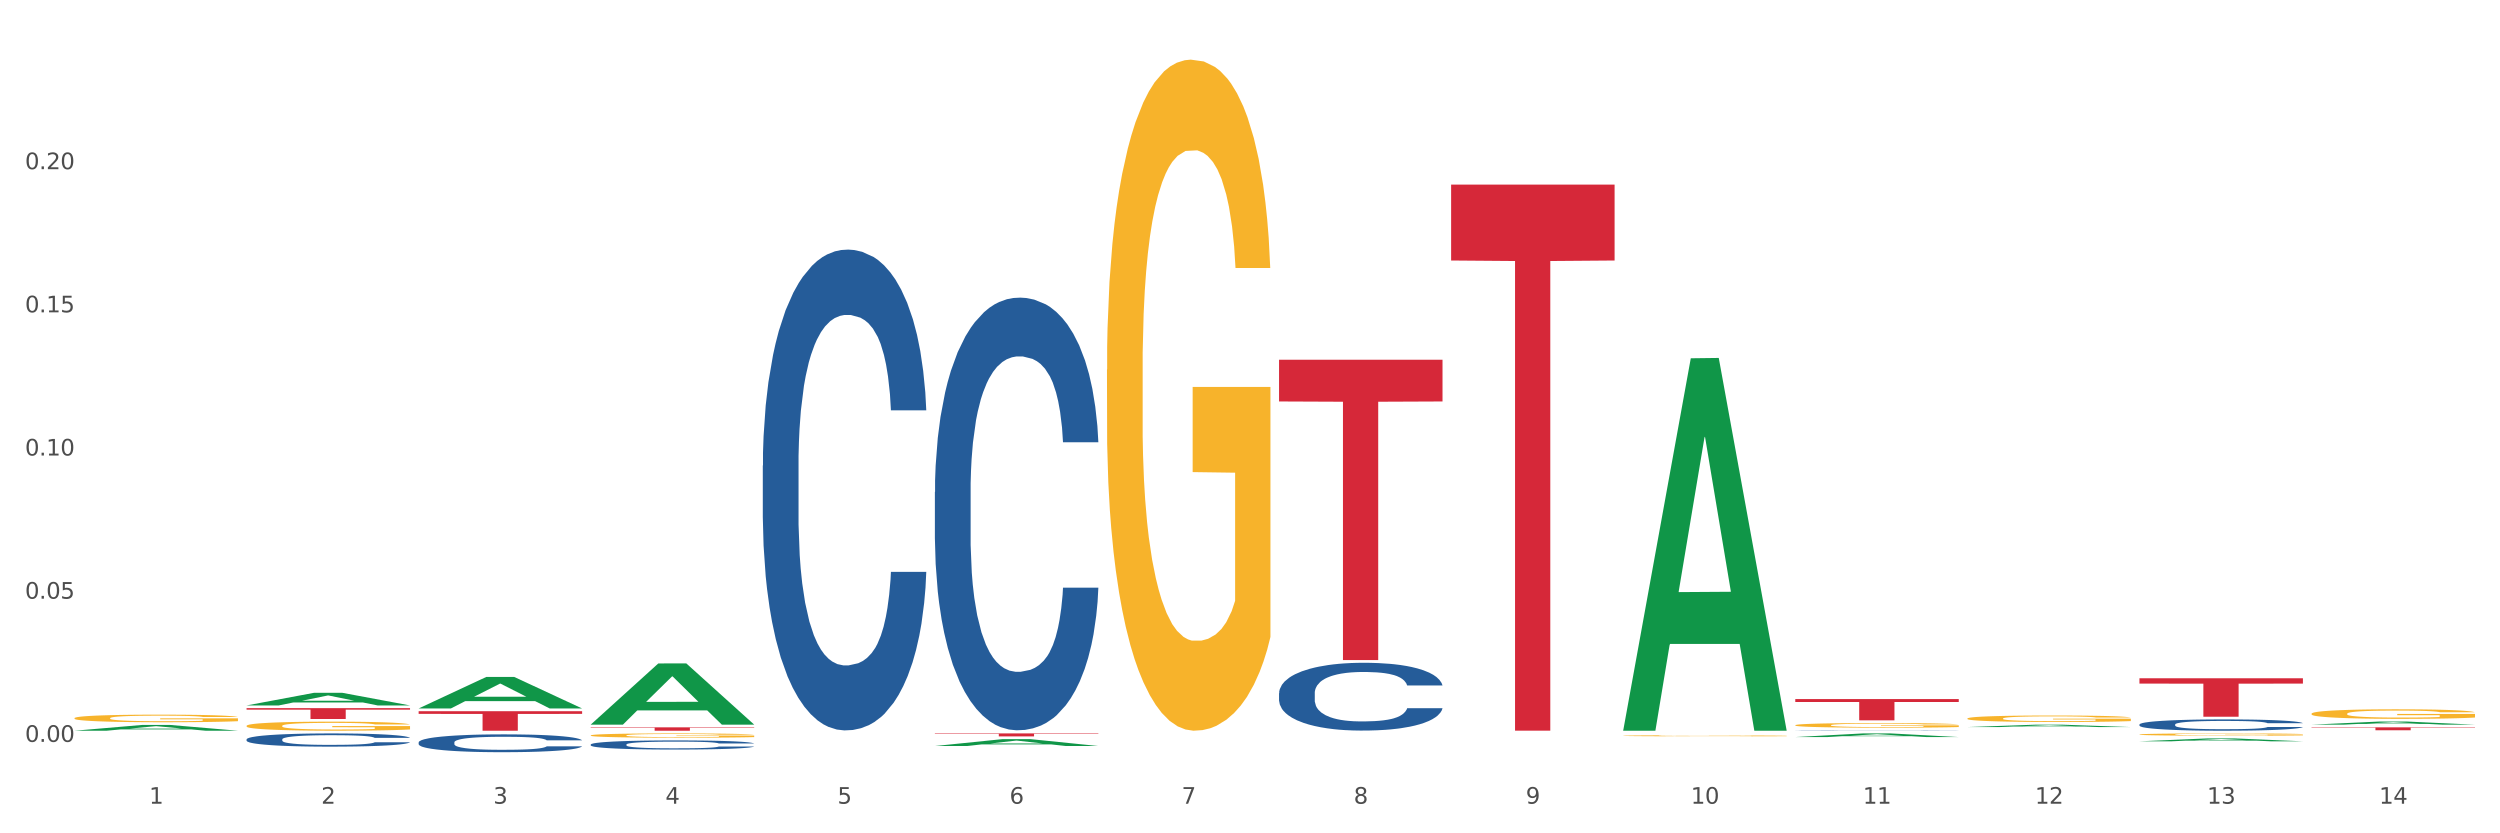 <?xml version="1.0" encoding="utf-8" standalone="no"?>
<!DOCTYPE svg PUBLIC "-//W3C//DTD SVG 1.1//EN"
  "http://www.w3.org/Graphics/SVG/1.1/DTD/svg11.dtd">
<svg xmlns:xlink="http://www.w3.org/1999/xlink" width="1080pt" height="360pt" viewBox="0 0 1080 360" xmlns="http://www.w3.org/2000/svg" version="1.1">
 <rect x="0" y="0" width="1080" height="360" fill="#333333" stroke="none"/>
 <defs>
  <style type="text/css">*{stroke-linejoin: round; stroke-linecap: butt}</style>
 </defs>
 <g id="figure_1">
  <g id="patch_1">
   <path d="M 0 360 
L 1080 360 
L 1080 0 
L 0 0 
z
" style="fill: #ffffff; stroke: #ffffff; stroke-linejoin: miter"/>
  </g>
  <g id="axes_1">
   <g id="matplotlib.axis_1">
    <g id="xtick_1">
     <g id="text_1">
      <!-- 1 -->
      <g style="fill: #4d4d4d" transform="translate(64.432 347.204) scale(0.096 -0.096)">
       <defs>
        <path id="DejaVuSans-31" d="M 794 531 
L 1825 531 
L 1825 4091 
L 703 3866 
L 703 4441 
L 1819 4666 
L 2450 4666 
L 2450 531 
L 3481 531 
L 3481 0 
L 794 0 
L 794 531 
z
" transform="scale(0.016)"/>
       </defs>
       <use xlink:href="#DejaVuSans-31"/>
      </g>
     </g>
    </g>
    <g id="xtick_2">
     <g id="text_2">
      <!-- 2 -->
      <g style="fill: #4d4d4d" transform="translate(138.771 347.204) scale(0.096 -0.096)">
       <defs>
        <path id="DejaVuSans-32" d="M 1228 531 
L 3431 531 
L 3431 0 
L 469 0 
L 469 531 
Q 828 903 1448 1529 
Q 2069 2156 2228 2338 
Q 2531 2678 2651 2914 
Q 2772 3150 2772 3378 
Q 2772 3750 2511 3984 
Q 2250 4219 1831 4219 
Q 1534 4219 1204 4116 
Q 875 4013 500 3803 
L 500 4441 
Q 881 4594 1212 4672 
Q 1544 4750 1819 4750 
Q 2544 4750 2975 4387 
Q 3406 4025 3406 3419 
Q 3406 3131 3298 2873 
Q 3191 2616 2906 2266 
Q 2828 2175 2409 1742 
Q 1991 1309 1228 531 
z
" transform="scale(0.016)"/>
       </defs>
       <use xlink:href="#DejaVuSans-32"/>
      </g>
     </g>
    </g>
    <g id="xtick_3">
     <g id="text_3">
      <!-- 3 -->
      <g style="fill: #4d4d4d" transform="translate(213.109 347.204) scale(0.096 -0.096)">
       <defs>
        <path id="DejaVuSans-33" d="M 2597 2516 
Q 3050 2419 3304 2112 
Q 3559 1806 3559 1356 
Q 3559 666 3084 287 
Q 2609 -91 1734 -91 
Q 1441 -91 1130 -33 
Q 819 25 488 141 
L 488 750 
Q 750 597 1062 519 
Q 1375 441 1716 441 
Q 2309 441 2620 675 
Q 2931 909 2931 1356 
Q 2931 1769 2642 2001 
Q 2353 2234 1838 2234 
L 1294 2234 
L 1294 2753 
L 1863 2753 
Q 2328 2753 2575 2939 
Q 2822 3125 2822 3475 
Q 2822 3834 2567 4026 
Q 2313 4219 1838 4219 
Q 1578 4219 1281 4162 
Q 984 4106 628 3988 
L 628 4550 
Q 988 4650 1302 4700 
Q 1616 4750 1894 4750 
Q 2613 4750 3031 4423 
Q 3450 4097 3450 3541 
Q 3450 3153 3228 2886 
Q 3006 2619 2597 2516 
z
" transform="scale(0.016)"/>
       </defs>
       <use xlink:href="#DejaVuSans-33"/>
      </g>
     </g>
    </g>
    <g id="xtick_4">
     <g id="text_4">
      <!-- 4 -->
      <g style="fill: #4d4d4d" transform="translate(287.448 347.204) scale(0.096 -0.096)">
       <defs>
        <path id="DejaVuSans-34" d="M 2419 4116 
L 825 1625 
L 2419 1625 
L 2419 4116 
z
M 2253 4666 
L 3047 4666 
L 3047 1625 
L 3713 1625 
L 3713 1100 
L 3047 1100 
L 3047 0 
L 2419 0 
L 2419 1100 
L 313 1100 
L 313 1709 
L 2253 4666 
z
" transform="scale(0.016)"/>
       </defs>
       <use xlink:href="#DejaVuSans-34"/>
      </g>
     </g>
    </g>
    <g id="xtick_5">
     <g id="text_5">
      <!-- 5 -->
      <g style="fill: #4d4d4d" transform="translate(361.787 347.204) scale(0.096 -0.096)">
       <defs>
        <path id="DejaVuSans-35" d="M 691 4666 
L 3169 4666 
L 3169 4134 
L 1269 4134 
L 1269 2991 
Q 1406 3038 1543 3061 
Q 1681 3084 1819 3084 
Q 2600 3084 3056 2656 
Q 3513 2228 3513 1497 
Q 3513 744 3044 326 
Q 2575 -91 1722 -91 
Q 1428 -91 1123 -41 
Q 819 9 494 109 
L 494 744 
Q 775 591 1075 516 
Q 1375 441 1709 441 
Q 2250 441 2565 725 
Q 2881 1009 2881 1497 
Q 2881 1984 2565 2268 
Q 2250 2553 1709 2553 
Q 1456 2553 1204 2497 
Q 953 2441 691 2322 
L 691 4666 
z
" transform="scale(0.016)"/>
       </defs>
       <use xlink:href="#DejaVuSans-35"/>
      </g>
     </g>
    </g>
    <g id="xtick_6">
     <g id="text_6">
      <!-- 6 -->
      <g style="fill: #4d4d4d" transform="translate(436.125 347.204) scale(0.096 -0.096)">
       <defs>
        <path id="DejaVuSans-36" d="M 2113 2584 
Q 1688 2584 1439 2293 
Q 1191 2003 1191 1497 
Q 1191 994 1439 701 
Q 1688 409 2113 409 
Q 2538 409 2786 701 
Q 3034 994 3034 1497 
Q 3034 2003 2786 2293 
Q 2538 2584 2113 2584 
z
M 3366 4563 
L 3366 3988 
Q 3128 4100 2886 4159 
Q 2644 4219 2406 4219 
Q 1781 4219 1451 3797 
Q 1122 3375 1075 2522 
Q 1259 2794 1537 2939 
Q 1816 3084 2150 3084 
Q 2853 3084 3261 2657 
Q 3669 2231 3669 1497 
Q 3669 778 3244 343 
Q 2819 -91 2113 -91 
Q 1303 -91 875 529 
Q 447 1150 447 2328 
Q 447 3434 972 4092 
Q 1497 4750 2381 4750 
Q 2619 4750 2861 4703 
Q 3103 4656 3366 4563 
z
" transform="scale(0.016)"/>
       </defs>
       <use xlink:href="#DejaVuSans-36"/>
      </g>
     </g>
    </g>
    <g id="xtick_7">
     <g id="text_7">
      <!-- 7 -->
      <g style="fill: #4d4d4d" transform="translate(510.464 347.204) scale(0.096 -0.096)">
       <defs>
        <path id="DejaVuSans-37" d="M 525 4666 
L 3525 4666 
L 3525 4397 
L 1831 0 
L 1172 0 
L 2766 4134 
L 525 4134 
L 525 4666 
z
" transform="scale(0.016)"/>
       </defs>
       <use xlink:href="#DejaVuSans-37"/>
      </g>
     </g>
    </g>
    <g id="xtick_8">
     <g id="text_8">
      <!-- 8 -->
      <g style="fill: #4d4d4d" transform="translate(584.803 347.204) scale(0.096 -0.096)">
       <defs>
        <path id="DejaVuSans-38" d="M 2034 2216 
Q 1584 2216 1326 1975 
Q 1069 1734 1069 1313 
Q 1069 891 1326 650 
Q 1584 409 2034 409 
Q 2484 409 2743 651 
Q 3003 894 3003 1313 
Q 3003 1734 2745 1975 
Q 2488 2216 2034 2216 
z
M 1403 2484 
Q 997 2584 770 2862 
Q 544 3141 544 3541 
Q 544 4100 942 4425 
Q 1341 4750 2034 4750 
Q 2731 4750 3128 4425 
Q 3525 4100 3525 3541 
Q 3525 3141 3298 2862 
Q 3072 2584 2669 2484 
Q 3125 2378 3379 2068 
Q 3634 1759 3634 1313 
Q 3634 634 3220 271 
Q 2806 -91 2034 -91 
Q 1263 -91 848 271 
Q 434 634 434 1313 
Q 434 1759 690 2068 
Q 947 2378 1403 2484 
z
M 1172 3481 
Q 1172 3119 1398 2916 
Q 1625 2713 2034 2713 
Q 2441 2713 2670 2916 
Q 2900 3119 2900 3481 
Q 2900 3844 2670 4047 
Q 2441 4250 2034 4250 
Q 1625 4250 1398 4047 
Q 1172 3844 1172 3481 
z
" transform="scale(0.016)"/>
       </defs>
       <use xlink:href="#DejaVuSans-38"/>
      </g>
     </g>
    </g>
    <g id="xtick_9">
     <g id="text_9">
      <!-- 9 -->
      <g style="fill: #4d4d4d" transform="translate(659.142 347.204) scale(0.096 -0.096)">
       <defs>
        <path id="DejaVuSans-39" d="M 703 97 
L 703 672 
Q 941 559 1184 500 
Q 1428 441 1663 441 
Q 2288 441 2617 861 
Q 2947 1281 2994 2138 
Q 2813 1869 2534 1725 
Q 2256 1581 1919 1581 
Q 1219 1581 811 2004 
Q 403 2428 403 3163 
Q 403 3881 828 4315 
Q 1253 4750 1959 4750 
Q 2769 4750 3195 4129 
Q 3622 3509 3622 2328 
Q 3622 1225 3098 567 
Q 2575 -91 1691 -91 
Q 1453 -91 1209 -44 
Q 966 3 703 97 
z
M 1959 2075 
Q 2384 2075 2632 2365 
Q 2881 2656 2881 3163 
Q 2881 3666 2632 3958 
Q 2384 4250 1959 4250 
Q 1534 4250 1286 3958 
Q 1038 3666 1038 3163 
Q 1038 2656 1286 2365 
Q 1534 2075 1959 2075 
z
" transform="scale(0.016)"/>
       </defs>
       <use xlink:href="#DejaVuSans-39"/>
      </g>
     </g>
    </g>
    <g id="xtick_10">
     <g id="text_10">
      <!-- 10 -->
      <g style="fill: #4d4d4d" transform="translate(730.426 347.204) scale(0.096 -0.096)">
       <defs>
        <path id="DejaVuSans-30" d="M 2034 4250 
Q 1547 4250 1301 3770 
Q 1056 3291 1056 2328 
Q 1056 1369 1301 889 
Q 1547 409 2034 409 
Q 2525 409 2770 889 
Q 3016 1369 3016 2328 
Q 3016 3291 2770 3770 
Q 2525 4250 2034 4250 
z
M 2034 4750 
Q 2819 4750 3233 4129 
Q 3647 3509 3647 2328 
Q 3647 1150 3233 529 
Q 2819 -91 2034 -91 
Q 1250 -91 836 529 
Q 422 1150 422 2328 
Q 422 3509 836 4129 
Q 1250 4750 2034 4750 
z
" transform="scale(0.016)"/>
       </defs>
       <use xlink:href="#DejaVuSans-31"/>
       <use xlink:href="#DejaVuSans-30" transform="translate(63.623 0)"/>
      </g>
     </g>
    </g>
    <g id="xtick_11">
     <g id="text_11">
      <!-- 11 -->
      <g style="fill: #4d4d4d" transform="translate(804.765 347.204) scale(0.096 -0.096)">
       <use xlink:href="#DejaVuSans-31"/>
       <use xlink:href="#DejaVuSans-31" transform="translate(63.623 0)"/>
      </g>
     </g>
    </g>
    <g id="xtick_12">
     <g id="text_12">
      <!-- 12 -->
      <g style="fill: #4d4d4d" transform="translate(879.104 347.204) scale(0.096 -0.096)">
       <use xlink:href="#DejaVuSans-31"/>
       <use xlink:href="#DejaVuSans-32" transform="translate(63.623 0)"/>
      </g>
     </g>
    </g>
    <g id="xtick_13">
     <g id="text_13">
      <!-- 13 -->
      <g style="fill: #4d4d4d" transform="translate(953.442 347.204) scale(0.096 -0.096)">
       <use xlink:href="#DejaVuSans-31"/>
       <use xlink:href="#DejaVuSans-33" transform="translate(63.623 0)"/>
      </g>
     </g>
    </g>
    <g id="xtick_14">
     <g id="text_14">
      <!-- 14 -->
      <g style="fill: #4d4d4d" transform="translate(1027.781 347.204) scale(0.096 -0.096)">
       <use xlink:href="#DejaVuSans-31"/>
       <use xlink:href="#DejaVuSans-34" transform="translate(63.623 0)"/>
      </g>
     </g>
    </g>
    <g id="xtick_15"/>
    <g id="xtick_16"/>
    <g id="xtick_17"/>
    <g id="xtick_18"/>
    <g id="xtick_19"/>
    <g id="xtick_20"/>
    <g id="xtick_21"/>
    <g id="xtick_22"/>
    <g id="xtick_23"/>
    <g id="xtick_24"/>
    <g id="xtick_25"/>
    <g id="xtick_26"/>
    <g id="xtick_27"/>
   </g>
   <g id="matplotlib.axis_2">
    <g id="ytick_1">
     <g id="text_15">
      <!-- 0.00 -->
      <g style="fill: #4d4d4d" transform="translate(10.8 320.483) scale(0.096 -0.096)">
       <defs>
        <path id="DejaVuSans-2e" d="M 684 794 
L 1344 794 
L 1344 0 
L 684 0 
L 684 794 
z
" transform="scale(0.016)"/>
       </defs>
       <use xlink:href="#DejaVuSans-30"/>
       <use xlink:href="#DejaVuSans-2e" transform="translate(63.623 0)"/>
       <use xlink:href="#DejaVuSans-30" transform="translate(95.41 0)"/>
       <use xlink:href="#DejaVuSans-30" transform="translate(159.033 0)"/>
      </g>
     </g>
    </g>
    <g id="ytick_2">
     <g id="text_16">
      <!-- 0.05 -->
      <g style="fill: #4d4d4d" transform="translate(10.8 258.634) scale(0.096 -0.096)">
       <use xlink:href="#DejaVuSans-30"/>
       <use xlink:href="#DejaVuSans-2e" transform="translate(63.623 0)"/>
       <use xlink:href="#DejaVuSans-30" transform="translate(95.41 0)"/>
       <use xlink:href="#DejaVuSans-35" transform="translate(159.033 0)"/>
      </g>
     </g>
    </g>
    <g id="ytick_3">
     <g id="text_17">
      <!-- 0.10 -->
      <g style="fill: #4d4d4d" transform="translate(10.8 196.785) scale(0.096 -0.096)">
       <use xlink:href="#DejaVuSans-30"/>
       <use xlink:href="#DejaVuSans-2e" transform="translate(63.623 0)"/>
       <use xlink:href="#DejaVuSans-31" transform="translate(95.41 0)"/>
       <use xlink:href="#DejaVuSans-30" transform="translate(159.033 0)"/>
      </g>
     </g>
    </g>
    <g id="ytick_4">
     <g id="text_18">
      <!-- 0.15 -->
      <g style="fill: #4d4d4d" transform="translate(10.8 134.936) scale(0.096 -0.096)">
       <use xlink:href="#DejaVuSans-30"/>
       <use xlink:href="#DejaVuSans-2e" transform="translate(63.623 0)"/>
       <use xlink:href="#DejaVuSans-31" transform="translate(95.41 0)"/>
       <use xlink:href="#DejaVuSans-35" transform="translate(159.033 0)"/>
      </g>
     </g>
    </g>
    <g id="ytick_5">
     <g id="text_19">
      <!-- 0.20 -->
      <g style="fill: #4d4d4d" transform="translate(10.8 73.087) scale(0.096 -0.096)">
       <use xlink:href="#DejaVuSans-30"/>
       <use xlink:href="#DejaVuSans-2e" transform="translate(63.623 0)"/>
       <use xlink:href="#DejaVuSans-32" transform="translate(95.41 0)"/>
       <use xlink:href="#DejaVuSans-30" transform="translate(159.033 0)"/>
      </g>
     </g>
    </g>
    <g id="ytick_6"/>
    <g id="ytick_7"/>
    <g id="ytick_8"/>
    <g id="ytick_9"/>
    <g id="ytick_10"/>
   </g>
   <g id="PolyCollection_1">
    <path d="M 478.207 159.728 
L 478.291 159.463 
L 478.291 149.932 
L 478.457 141.724 
L 479.291 121.867 
L 480.542 105.452 
L 481.459 96.715 
L 482.376 89.567 
L 483.46 82.418 
L 484.794 75.005 
L 487.212 64.15 
L 488.713 58.59 
L 490.547 52.765 
L 493.882 44.293 
L 496.3 39.527 
L 498.802 35.556 
L 502.887 30.79 
L 505.555 28.672 
L 508.39 27.083 
L 511.809 26.024 
L 514.394 25.759 
L 520.063 26.554 
L 524.899 28.937 
L 527.234 30.79 
L 530.236 33.967 
L 531.82 36.085 
L 534.405 40.321 
L 537.073 45.881 
L 538.907 50.647 
L 541.658 59.649 
L 543.743 68.651 
L 545.661 79.77 
L 546.661 87.449 
L 547.412 94.597 
L 548.079 102.805 
L 548.746 115.778 
L 533.737 115.778 
L 533.154 106.511 
L 532.237 97.774 
L 530.903 89.302 
L 529.735 84.007 
L 527.734 77.388 
L 525.9 73.152 
L 523.982 69.974 
L 521.648 67.327 
L 519.813 66.003 
L 517.228 64.944 
L 512.142 65.209 
L 508.724 67.327 
L 506.389 69.974 
L 504.888 72.357 
L 503.554 75.005 
L 502.054 78.711 
L 500.303 84.271 
L 499.052 89.302 
L 497.801 95.656 
L 496.801 102.01 
L 495.884 109.424 
L 495.133 117.366 
L 494.549 125.574 
L 494.049 135.635 
L 493.632 152.315 
L 493.632 188.587 
L 493.799 196.794 
L 494.216 207.649 
L 494.716 215.857 
L 495.55 225.653 
L 496.3 232.272 
L 497.718 241.803 
L 499.302 249.746 
L 500.553 254.777 
L 501.803 259.013 
L 503.971 264.838 
L 506.389 269.603 
L 508.474 272.516 
L 511.309 275.163 
L 513.226 276.222 
L 514.894 276.752 
L 518.979 276.752 
L 521.898 275.958 
L 525.149 274.104 
L 527.651 271.721 
L 529.735 268.809 
L 532.07 264.043 
L 533.571 259.542 
L 533.571 204.208 
L 515.227 203.943 
L 515.227 167.141 
L 548.829 167.141 
L 548.829 275.163 
L 547.412 280.723 
L 545.827 285.754 
L 544.16 290.255 
L 541.658 295.814 
L 538.657 301.11 
L 535.989 304.816 
L 533.154 307.993 
L 529.819 310.906 
L 525.483 313.553 
L 522.815 314.612 
L 519.48 315.407 
L 515.561 315.671 
L 512.142 315.142 
L 508.807 313.818 
L 505.305 311.435 
L 501.887 307.993 
L 499.302 304.552 
L 496.717 300.315 
L 493.966 294.755 
L 491.798 289.46 
L 490.13 284.695 
L 488.296 278.605 
L 486.295 270.662 
L 484.794 263.514 
L 483.46 256.101 
L 482.043 246.569 
L 481.042 238.362 
L 480.042 228.036 
L 479.458 220.358 
L 478.791 208.444 
L 478.291 191.764 
L 478.207 159.728 
z
" clip-path="url(#p4ef85ad330)" style="fill: #f7b32b"/>
    <path d="M 255.191 317.692 
L 255.275 317.69 
L 255.275 317.629 
L 255.441 317.577 
L 256.275 317.45 
L 257.526 317.345 
L 258.443 317.289 
L 259.36 317.243 
L 260.444 317.198 
L 261.778 317.15 
L 264.196 317.081 
L 265.697 317.045 
L 267.531 317.008 
L 270.866 316.954 
L 273.284 316.924 
L 275.786 316.898 
L 279.871 316.868 
L 282.539 316.854 
L 285.374 316.844 
L 288.793 316.837 
L 291.377 316.836 
L 297.047 316.841 
L 301.883 316.856 
L 304.218 316.868 
L 307.219 316.888 
L 308.804 316.902 
L 311.388 316.929 
L 314.057 316.964 
L 315.891 316.995 
L 318.642 317.052 
L 320.727 317.11 
L 322.645 317.181 
L 323.645 317.23 
L 324.395 317.275 
L 325.062 317.328 
L 325.73 317.411 
L 310.721 317.411 
L 310.138 317.352 
L 309.221 317.296 
L 307.886 317.242 
L 306.719 317.208 
L 304.718 317.166 
L 302.884 317.139 
L 300.966 317.118 
L 298.631 317.101 
L 296.797 317.093 
L 294.212 317.086 
L 289.126 317.088 
L 285.708 317.101 
L 283.373 317.118 
L 281.872 317.133 
L 280.538 317.15 
L 279.037 317.174 
L 277.286 317.21 
L 276.036 317.242 
L 274.785 317.282 
L 273.785 317.323 
L 272.867 317.37 
L 272.117 317.421 
L 271.533 317.473 
L 271.033 317.538 
L 270.616 317.644 
L 270.616 317.876 
L 270.783 317.928 
L 271.2 317.998 
L 271.7 318.05 
L 272.534 318.113 
L 273.284 318.155 
L 274.702 318.216 
L 276.286 318.267 
L 277.537 318.299 
L 278.787 318.326 
L 280.955 318.363 
L 283.373 318.393 
L 285.458 318.412 
L 288.292 318.429 
L 290.21 318.436 
L 291.878 318.439 
L 295.963 318.439 
L 298.882 318.434 
L 302.133 318.422 
L 304.635 318.407 
L 306.719 318.388 
L 309.054 318.358 
L 310.555 318.329 
L 310.555 317.976 
L 292.211 317.974 
L 292.211 317.739 
L 325.813 317.739 
L 325.813 318.429 
L 324.395 318.464 
L 322.811 318.497 
L 321.144 318.525 
L 318.642 318.561 
L 315.641 318.595 
L 312.973 318.618 
L 310.138 318.639 
L 306.803 318.657 
L 302.467 318.674 
L 299.799 318.681 
L 296.464 318.686 
L 292.545 318.688 
L 289.126 318.684 
L 285.791 318.676 
L 282.289 318.661 
L 278.871 318.639 
L 276.286 318.617 
L 273.701 318.59 
L 270.95 318.554 
L 268.782 318.52 
L 267.114 318.49 
L 265.28 318.451 
L 263.279 318.4 
L 261.778 318.354 
L 260.444 318.307 
L 259.027 318.246 
L 258.026 318.194 
L 257.025 318.128 
L 256.442 318.079 
L 255.775 318.003 
L 255.275 317.896 
L 255.191 317.692 
z
" clip-path="url(#p4ef85ad330)" style="fill: #f7b32b"/>
    <path d="M 106.514 313.567 
L 106.597 313.564 
L 106.597 313.435 
L 106.764 313.324 
L 107.598 313.056 
L 108.848 312.835 
L 109.765 312.717 
L 110.683 312.62 
L 111.767 312.524 
L 113.101 312.424 
L 115.519 312.277 
L 117.019 312.202 
L 118.854 312.124 
L 122.189 312.009 
L 124.607 311.945 
L 127.108 311.891 
L 131.194 311.827 
L 133.862 311.799 
L 136.697 311.777 
L 140.115 311.763 
L 142.7 311.759 
L 148.37 311.77 
L 153.206 311.802 
L 155.54 311.827 
L 158.542 311.87 
L 160.126 311.899 
L 162.711 311.956 
L 165.379 312.031 
L 167.213 312.095 
L 169.965 312.217 
L 172.049 312.338 
L 173.967 312.488 
L 174.968 312.592 
L 175.718 312.688 
L 176.385 312.799 
L 177.052 312.974 
L 162.044 312.974 
L 161.46 312.849 
L 160.543 312.731 
L 159.209 312.617 
L 158.042 312.545 
L 156.041 312.456 
L 154.206 312.399 
L 152.289 312.356 
L 149.954 312.32 
L 148.12 312.302 
L 145.535 312.288 
L 140.449 312.292 
L 137.03 312.32 
L 134.696 312.356 
L 133.195 312.388 
L 131.861 312.424 
L 130.36 312.474 
L 128.609 312.549 
L 127.358 312.617 
L 126.108 312.702 
L 125.107 312.788 
L 124.19 312.888 
L 123.44 312.995 
L 122.856 313.106 
L 122.356 313.242 
L 121.939 313.467 
L 121.939 313.957 
L 122.106 314.067 
L 122.522 314.214 
L 123.023 314.325 
L 123.856 314.457 
L 124.607 314.546 
L 126.024 314.675 
L 127.609 314.782 
L 128.859 314.85 
L 130.11 314.907 
L 132.278 314.985 
L 134.696 315.05 
L 136.78 315.089 
L 139.615 315.125 
L 141.533 315.139 
L 143.2 315.146 
L 147.286 315.146 
L 150.204 315.136 
L 153.456 315.111 
L 155.957 315.078 
L 158.042 315.039 
L 160.376 314.975 
L 161.877 314.914 
L 161.877 314.167 
L 143.534 314.164 
L 143.534 313.667 
L 177.135 313.667 
L 177.135 315.125 
L 175.718 315.2 
L 174.134 315.268 
L 172.466 315.328 
L 169.965 315.404 
L 166.963 315.475 
L 164.295 315.525 
L 161.46 315.568 
L 158.125 315.607 
L 153.789 315.643 
L 151.121 315.657 
L 147.786 315.668 
L 143.867 315.671 
L 140.449 315.664 
L 137.114 315.646 
L 133.612 315.614 
L 130.193 315.568 
L 127.609 315.521 
L 125.024 315.464 
L 122.272 315.389 
L 120.104 315.318 
L 118.437 315.253 
L 116.603 315.171 
L 114.601 315.064 
L 113.101 314.968 
L 111.767 314.868 
L 110.349 314.739 
L 109.349 314.628 
L 108.348 314.489 
L 107.764 314.385 
L 107.097 314.224 
L 106.597 313.999 
L 106.514 313.567 
z
" clip-path="url(#p4ef85ad330)" style="fill: #f7b32b"/>
    <path d="M 32.175 310.246 
L 32.258 310.243 
L 32.258 310.136 
L 32.425 310.043 
L 33.259 309.818 
L 34.51 309.632 
L 35.427 309.533 
L 36.344 309.453 
L 37.428 309.372 
L 38.762 309.288 
L 41.18 309.165 
L 42.681 309.102 
L 44.515 309.036 
L 47.85 308.94 
L 50.268 308.886 
L 52.77 308.841 
L 56.855 308.787 
L 59.523 308.763 
L 62.358 308.745 
L 65.777 308.734 
L 68.361 308.731 
L 74.031 308.74 
L 78.867 308.766 
L 81.202 308.787 
L 84.203 308.823 
L 85.788 308.847 
L 88.372 308.895 
L 91.04 308.958 
L 92.875 309.012 
L 95.626 309.114 
L 97.711 309.216 
L 99.628 309.342 
L 100.629 309.429 
L 101.379 309.509 
L 102.046 309.602 
L 102.713 309.749 
L 87.705 309.749 
L 87.122 309.644 
L 86.204 309.545 
L 84.87 309.45 
L 83.703 309.39 
L 81.702 309.315 
L 79.868 309.267 
L 77.95 309.231 
L 75.615 309.201 
L 73.781 309.186 
L 71.196 309.174 
L 66.11 309.177 
L 62.692 309.201 
L 60.357 309.231 
L 58.856 309.258 
L 57.522 309.288 
L 56.021 309.33 
L 54.27 309.393 
L 53.02 309.45 
L 51.769 309.521 
L 50.768 309.593 
L 49.851 309.677 
L 49.101 309.767 
L 48.517 309.86 
L 48.017 309.974 
L 47.6 310.163 
L 47.6 310.573 
L 47.767 310.666 
L 48.184 310.789 
L 48.684 310.882 
L 49.518 310.992 
L 50.268 311.067 
L 51.686 311.175 
L 53.27 311.265 
L 54.52 311.322 
L 55.771 311.37 
L 57.939 311.436 
L 60.357 311.49 
L 62.441 311.523 
L 65.276 311.553 
L 67.194 311.565 
L 68.862 311.571 
L 72.947 311.571 
L 75.865 311.562 
L 79.117 311.541 
L 81.619 311.514 
L 83.703 311.481 
L 86.038 311.427 
L 87.538 311.376 
L 87.538 310.75 
L 69.195 310.747 
L 69.195 310.33 
L 102.797 310.33 
L 102.797 311.553 
L 101.379 311.615 
L 99.795 311.672 
L 98.128 311.723 
L 95.626 311.786 
L 92.625 311.846 
L 89.956 311.888 
L 87.122 311.924 
L 83.786 311.957 
L 79.451 311.987 
L 76.783 311.999 
L 73.447 312.008 
L 69.529 312.011 
L 66.11 312.005 
L 62.775 311.99 
L 59.273 311.963 
L 55.855 311.924 
L 53.27 311.885 
L 50.685 311.837 
L 47.934 311.774 
L 45.766 311.714 
L 44.098 311.66 
L 42.264 311.592 
L 40.263 311.502 
L 38.762 311.421 
L 37.428 311.337 
L 36.01 311.229 
L 35.01 311.136 
L 34.009 311.019 
L 33.426 310.932 
L 32.759 310.798 
L 32.258 310.609 
L 32.175 310.246 
z
" clip-path="url(#p4ef85ad330)" style="fill: #f7b32b"/>
    <path d="M 998.578 308.322 
L 998.662 308.319 
L 998.662 308.183 
L 998.828 308.066 
L 999.662 307.783 
L 1000.913 307.55 
L 1001.83 307.425 
L 1002.747 307.324 
L 1003.831 307.222 
L 1005.165 307.116 
L 1007.583 306.962 
L 1009.084 306.883 
L 1010.918 306.8 
L 1014.253 306.679 
L 1016.671 306.611 
L 1019.173 306.555 
L 1023.258 306.487 
L 1025.926 306.457 
L 1028.761 306.434 
L 1032.18 306.419 
L 1034.765 306.415 
L 1040.434 306.427 
L 1045.27 306.46 
L 1047.605 306.487 
L 1050.607 306.532 
L 1052.191 306.562 
L 1054.775 306.623 
L 1057.444 306.702 
L 1059.278 306.77 
L 1062.029 306.898 
L 1064.114 307.026 
L 1066.032 307.184 
L 1067.032 307.293 
L 1067.783 307.395 
L 1068.45 307.512 
L 1069.117 307.697 
L 1054.108 307.697 
L 1053.525 307.565 
L 1052.608 307.44 
L 1051.274 307.32 
L 1050.106 307.244 
L 1048.105 307.15 
L 1046.271 307.09 
L 1044.353 307.045 
L 1042.019 307.007 
L 1040.184 306.988 
L 1037.599 306.973 
L 1032.513 306.977 
L 1029.095 307.007 
L 1026.76 307.045 
L 1025.259 307.079 
L 1023.925 307.116 
L 1022.425 307.169 
L 1020.674 307.248 
L 1019.423 307.32 
L 1018.172 307.41 
L 1017.172 307.501 
L 1016.255 307.606 
L 1015.504 307.719 
L 1014.92 307.836 
L 1014.42 307.979 
L 1014.003 308.217 
L 1014.003 308.733 
L 1014.17 308.85 
L 1014.587 309.005 
L 1015.087 309.122 
L 1015.921 309.261 
L 1016.671 309.355 
L 1018.089 309.491 
L 1019.673 309.604 
L 1020.924 309.676 
L 1022.174 309.736 
L 1024.342 309.819 
L 1026.76 309.887 
L 1028.845 309.928 
L 1031.68 309.966 
L 1033.597 309.981 
L 1035.265 309.988 
L 1039.35 309.988 
L 1042.269 309.977 
L 1045.52 309.951 
L 1048.022 309.917 
L 1050.106 309.875 
L 1052.441 309.808 
L 1053.942 309.743 
L 1053.942 308.956 
L 1035.598 308.952 
L 1035.598 308.428 
L 1069.2 308.428 
L 1069.2 309.966 
L 1067.783 310.045 
L 1066.198 310.117 
L 1064.531 310.181 
L 1062.029 310.26 
L 1059.028 310.335 
L 1056.36 310.388 
L 1053.525 310.433 
L 1050.19 310.475 
L 1045.854 310.512 
L 1043.186 310.527 
L 1039.851 310.539 
L 1035.932 310.543 
L 1032.513 310.535 
L 1029.178 310.516 
L 1025.676 310.482 
L 1022.258 310.433 
L 1019.673 310.384 
L 1017.088 310.324 
L 1014.337 310.245 
L 1012.169 310.169 
L 1010.501 310.102 
L 1008.667 310.015 
L 1006.666 309.902 
L 1005.165 309.8 
L 1003.831 309.694 
L 1002.414 309.559 
L 1001.413 309.442 
L 1000.413 309.295 
L 999.829 309.186 
L 999.162 309.016 
L 998.662 308.779 
L 998.578 308.322 
z
" clip-path="url(#p4ef85ad330)" style="fill: #f7b32b"/>
    <path d="M 701.223 317.849 
L 701.307 317.849 
L 701.307 317.834 
L 701.474 317.821 
L 702.307 317.79 
L 703.558 317.764 
L 704.475 317.75 
L 705.392 317.739 
L 706.476 317.727 
L 707.81 317.716 
L 710.228 317.698 
L 711.729 317.69 
L 713.563 317.68 
L 716.899 317.667 
L 719.317 317.66 
L 721.818 317.653 
L 725.903 317.646 
L 728.572 317.642 
L 731.406 317.64 
L 734.825 317.638 
L 737.41 317.638 
L 743.08 317.639 
L 747.915 317.643 
L 750.25 317.646 
L 753.252 317.651 
L 754.836 317.654 
L 757.421 317.661 
L 760.089 317.67 
L 761.923 317.677 
L 764.675 317.691 
L 766.759 317.706 
L 768.677 317.723 
L 769.677 317.735 
L 770.428 317.746 
L 771.095 317.759 
L 771.762 317.78 
L 756.754 317.78 
L 756.17 317.765 
L 755.253 317.751 
L 753.919 317.738 
L 752.751 317.73 
L 750.75 317.719 
L 748.916 317.713 
L 746.998 317.708 
L 744.664 317.703 
L 742.829 317.701 
L 740.245 317.7 
L 735.159 317.7 
L 731.74 317.703 
L 729.405 317.708 
L 727.905 317.711 
L 726.571 317.716 
L 725.07 317.721 
L 723.319 317.73 
L 722.068 317.738 
L 720.817 317.748 
L 719.817 317.758 
L 718.9 317.77 
L 718.149 317.782 
L 717.566 317.795 
L 717.065 317.811 
L 716.648 317.838 
L 716.648 317.895 
L 716.815 317.908 
L 717.232 317.925 
L 717.732 317.938 
L 718.566 317.953 
L 719.317 317.964 
L 720.734 317.979 
L 722.318 317.991 
L 723.569 317.999 
L 724.82 318.006 
L 726.987 318.015 
L 729.405 318.023 
L 731.49 318.027 
L 734.325 318.031 
L 736.242 318.033 
L 737.91 318.034 
L 741.996 318.034 
L 744.914 318.033 
L 748.166 318.03 
L 750.667 318.026 
L 752.751 318.021 
L 755.086 318.014 
L 756.587 318.007 
L 756.587 317.919 
L 738.244 317.919 
L 738.244 317.861 
L 771.845 317.861 
L 771.845 318.031 
L 770.428 318.04 
L 768.844 318.048 
L 767.176 318.055 
L 764.675 318.064 
L 761.673 318.072 
L 759.005 318.078 
L 756.17 318.083 
L 752.835 318.088 
L 748.499 318.092 
L 745.831 318.094 
L 742.496 318.095 
L 738.577 318.095 
L 735.159 318.094 
L 731.823 318.092 
L 728.321 318.089 
L 724.903 318.083 
L 722.318 318.078 
L 719.733 318.071 
L 716.982 318.062 
L 714.814 318.054 
L 713.147 318.046 
L 711.312 318.037 
L 709.311 318.024 
L 707.81 318.013 
L 706.476 318.001 
L 705.059 317.986 
L 704.058 317.973 
L 703.058 317.957 
L 702.474 317.945 
L 701.807 317.926 
L 701.307 317.9 
L 701.223 317.849 
z
" clip-path="url(#p4ef85ad330)" style="fill: #f7b32b"/>
    <path d="M 924.24 317.296 
L 924.323 317.295 
L 924.323 317.262 
L 924.49 317.234 
L 925.323 317.166 
L 926.574 317.109 
L 927.491 317.079 
L 928.408 317.055 
L 929.492 317.03 
L 930.826 317.005 
L 933.244 316.968 
L 934.745 316.948 
L 936.58 316.928 
L 939.915 316.899 
L 942.333 316.883 
L 944.834 316.869 
L 948.92 316.853 
L 951.588 316.846 
L 954.423 316.84 
L 957.841 316.837 
L 960.426 316.836 
L 966.096 316.839 
L 970.932 316.847 
L 973.266 316.853 
L 976.268 316.864 
L 977.852 316.871 
L 980.437 316.886 
L 983.105 316.905 
L 984.939 316.921 
L 987.691 316.952 
L 989.775 316.983 
L 991.693 317.021 
L 992.693 317.047 
L 993.444 317.072 
L 994.111 317.1 
L 994.778 317.145 
L 979.77 317.145 
L 979.186 317.113 
L 978.269 317.083 
L 976.935 317.054 
L 975.768 317.036 
L 973.766 317.013 
L 971.932 316.998 
L 970.014 316.988 
L 967.68 316.978 
L 965.845 316.974 
L 963.261 316.97 
L 958.175 316.971 
L 954.756 316.978 
L 952.422 316.988 
L 950.921 316.996 
L 949.587 317.005 
L 948.086 317.018 
L 946.335 317.037 
L 945.084 317.054 
L 943.834 317.076 
L 942.833 317.097 
L 941.916 317.123 
L 941.165 317.15 
L 940.582 317.178 
L 940.081 317.213 
L 939.665 317.27 
L 939.665 317.395 
L 939.831 317.423 
L 940.248 317.46 
L 940.749 317.488 
L 941.582 317.522 
L 942.333 317.545 
L 943.75 317.577 
L 945.334 317.604 
L 946.585 317.622 
L 947.836 317.636 
L 950.004 317.656 
L 952.422 317.673 
L 954.506 317.683 
L 957.341 317.692 
L 959.259 317.695 
L 960.926 317.697 
L 965.012 317.697 
L 967.93 317.694 
L 971.182 317.688 
L 973.683 317.68 
L 975.768 317.67 
L 978.102 317.654 
L 979.603 317.638 
L 979.603 317.448 
L 961.26 317.447 
L 961.26 317.321 
L 994.861 317.321 
L 994.861 317.692 
L 993.444 317.711 
L 991.86 317.728 
L 990.192 317.744 
L 987.691 317.763 
L 984.689 317.781 
L 982.021 317.793 
L 979.186 317.804 
L 975.851 317.814 
L 971.515 317.823 
L 968.847 317.827 
L 965.512 317.83 
L 961.593 317.831 
L 958.175 317.829 
L 954.84 317.824 
L 951.338 317.816 
L 947.919 317.804 
L 945.334 317.793 
L 942.75 317.778 
L 939.998 317.759 
L 937.83 317.741 
L 936.163 317.724 
L 934.328 317.704 
L 932.327 317.676 
L 930.826 317.652 
L 929.492 317.626 
L 928.075 317.594 
L 927.074 317.565 
L 926.074 317.53 
L 925.49 317.504 
L 924.823 317.463 
L 924.323 317.406 
L 924.24 317.296 
z
" clip-path="url(#p4ef85ad330)" style="fill: #f7b32b"/>
    <path d="M 849.901 310.394 
L 849.984 310.391 
L 849.984 310.299 
L 850.151 310.22 
L 850.985 310.028 
L 852.235 309.87 
L 853.153 309.785 
L 854.07 309.716 
L 855.154 309.647 
L 856.488 309.576 
L 858.906 309.471 
L 860.407 309.417 
L 862.241 309.361 
L 865.576 309.279 
L 867.994 309.233 
L 870.495 309.195 
L 874.581 309.149 
L 877.249 309.128 
L 880.084 309.113 
L 883.502 309.102 
L 886.087 309.1 
L 891.757 309.108 
L 896.593 309.131 
L 898.927 309.149 
L 901.929 309.179 
L 903.513 309.2 
L 906.098 309.241 
L 908.766 309.294 
L 910.601 309.34 
L 913.352 309.427 
L 915.436 309.514 
L 917.354 309.622 
L 918.355 309.696 
L 919.105 309.765 
L 919.772 309.844 
L 920.439 309.969 
L 905.431 309.969 
L 904.847 309.88 
L 903.93 309.796 
L 902.596 309.714 
L 901.429 309.663 
L 899.428 309.599 
L 897.593 309.558 
L 895.676 309.527 
L 893.341 309.501 
L 891.507 309.489 
L 888.922 309.478 
L 883.836 309.481 
L 880.417 309.501 
L 878.083 309.527 
L 876.582 309.55 
L 875.248 309.576 
L 873.747 309.611 
L 871.996 309.665 
L 870.745 309.714 
L 869.495 309.775 
L 868.494 309.836 
L 867.577 309.908 
L 866.827 309.985 
L 866.243 310.064 
L 865.743 310.161 
L 865.326 310.322 
L 865.326 310.673 
L 865.493 310.752 
L 865.91 310.857 
L 866.41 310.936 
L 867.244 311.031 
L 867.994 311.095 
L 869.411 311.187 
L 870.996 311.263 
L 872.246 311.312 
L 873.497 311.353 
L 875.665 311.409 
L 878.083 311.455 
L 880.167 311.483 
L 883.002 311.509 
L 884.92 311.519 
L 886.587 311.524 
L 890.673 311.524 
L 893.591 311.517 
L 896.843 311.499 
L 899.344 311.476 
L 901.429 311.448 
L 903.763 311.402 
L 905.264 311.358 
L 905.264 310.824 
L 886.921 310.821 
L 886.921 310.466 
L 920.523 310.466 
L 920.523 311.509 
L 919.105 311.563 
L 917.521 311.611 
L 915.853 311.655 
L 913.352 311.708 
L 910.35 311.76 
L 907.682 311.795 
L 904.847 311.826 
L 901.512 311.854 
L 897.177 311.88 
L 894.508 311.89 
L 891.173 311.898 
L 887.254 311.9 
L 883.836 311.895 
L 880.501 311.882 
L 876.999 311.859 
L 873.58 311.826 
L 870.996 311.793 
L 868.411 311.752 
L 865.659 311.698 
L 863.492 311.647 
L 861.824 311.601 
L 859.99 311.542 
L 857.989 311.466 
L 856.488 311.396 
L 855.154 311.325 
L 853.736 311.233 
L 852.736 311.154 
L 851.735 311.054 
L 851.151 310.98 
L 850.484 310.865 
L 849.984 310.703 
L 849.901 310.394 
z
" clip-path="url(#p4ef85ad330)" style="fill: #f7b32b"/>
    <path d="M 924.24 293.015 
L 994.861 293.015 
L 994.861 295.322 
L 967.081 295.338 
L 967.081 309.618 
L 951.852 309.618 
L 951.852 295.338 
L 924.24 295.322 
L 924.24 293.031 
L 924.24 293.015 
z
" clip-path="url(#p4ef85ad330)" style="fill: #d62839"/>
    <path d="M 775.562 313.286 
L 775.645 313.284 
L 775.645 313.218 
L 775.812 313.161 
L 776.646 313.023 
L 777.897 312.909 
L 778.814 312.849 
L 779.731 312.799 
L 780.815 312.75 
L 782.149 312.698 
L 784.567 312.623 
L 786.068 312.584 
L 787.902 312.544 
L 791.237 312.485 
L 793.655 312.452 
L 796.157 312.425 
L 800.242 312.392 
L 802.91 312.377 
L 805.745 312.366 
L 809.164 312.359 
L 811.748 312.357 
L 817.418 312.362 
L 822.254 312.379 
L 824.589 312.392 
L 827.59 312.414 
L 829.175 312.428 
L 831.759 312.458 
L 834.427 312.496 
L 836.262 312.529 
L 839.013 312.592 
L 841.098 312.654 
L 843.015 312.731 
L 844.016 312.785 
L 844.766 312.834 
L 845.433 312.891 
L 846.1 312.981 
L 831.092 312.981 
L 830.509 312.917 
L 829.592 312.856 
L 828.257 312.797 
L 827.09 312.761 
L 825.089 312.715 
L 823.255 312.685 
L 821.337 312.663 
L 819.002 312.645 
L 817.168 312.636 
L 814.583 312.628 
L 809.497 312.63 
L 806.079 312.645 
L 803.744 312.663 
L 802.243 312.68 
L 800.909 312.698 
L 799.408 312.724 
L 797.657 312.762 
L 796.407 312.797 
L 795.156 312.841 
L 794.156 312.885 
L 793.238 312.937 
L 792.488 312.992 
L 791.904 313.049 
L 791.404 313.119 
L 790.987 313.234 
L 790.987 313.486 
L 791.154 313.543 
L 791.571 313.618 
L 792.071 313.675 
L 792.905 313.743 
L 793.655 313.789 
L 795.073 313.855 
L 796.657 313.91 
L 797.908 313.945 
L 799.158 313.974 
L 801.326 314.014 
L 803.744 314.047 
L 805.829 314.068 
L 808.663 314.086 
L 810.581 314.093 
L 812.249 314.097 
L 816.334 314.097 
L 819.253 314.092 
L 822.504 314.079 
L 825.006 314.062 
L 827.09 314.042 
L 829.425 314.009 
L 830.926 313.978 
L 830.926 313.594 
L 812.582 313.592 
L 812.582 313.337 
L 846.184 313.337 
L 846.184 314.086 
L 844.766 314.125 
L 843.182 314.159 
L 841.515 314.191 
L 839.013 314.229 
L 836.012 314.266 
L 833.344 314.292 
L 830.509 314.314 
L 827.174 314.334 
L 822.838 314.352 
L 820.17 314.36 
L 816.835 314.365 
L 812.916 314.367 
L 809.497 314.363 
L 806.162 314.354 
L 802.66 314.338 
L 799.242 314.314 
L 796.657 314.29 
L 794.072 314.26 
L 791.321 314.222 
L 789.153 314.185 
L 787.485 314.152 
L 785.651 314.11 
L 783.65 314.055 
L 782.149 314.005 
L 780.815 313.954 
L 779.398 313.888 
L 778.397 313.831 
L 777.396 313.759 
L 776.813 313.706 
L 776.146 313.623 
L 775.645 313.508 
L 775.562 313.286 
z
" clip-path="url(#p4ef85ad330)" style="fill: #f7b32b"/>
    <path d="M 403.869 316.836 
L 474.49 316.836 
L 474.49 317.017 
L 446.71 317.018 
L 446.71 318.137 
L 431.481 318.137 
L 431.481 317.018 
L 403.869 317.017 
L 403.869 316.837 
L 403.869 316.836 
z
" clip-path="url(#p4ef85ad330)" style="fill: #d62839"/>
    <path d="M 255.191 314.209 
L 325.813 314.209 
L 325.813 314.412 
L 298.033 314.414 
L 298.033 315.671 
L 282.804 315.671 
L 282.804 314.414 
L 255.191 314.412 
L 255.191 314.211 
L 255.191 314.209 
z
" clip-path="url(#p4ef85ad330)" style="fill: #d62839"/>
    <path d="M 998.578 313.053 
L 998.651 313.051 
L 1027.773 311.708 
L 1039.859 311.707 
L 1069.2 313.055 
L 1055.221 313.055 
L 1048.887 312.741 
L 1018.818 312.741 
L 1018.6 312.746 
L 1012.484 313.055 
L 998.578 313.055 
L 998.578 313.053 
L 1022.604 312.554 
L 1045.101 312.553 
L 1033.962 311.994 
L 1033.816 311.992 
L 1033.671 311.996 
L 1022.531 312.553 
L 1022.604 312.554 
L 998.578 313.053 
z
" clip-path="url(#p4ef85ad330)" style="fill: #109648"/>
    <path d="M 180.852 306.039 
L 180.925 306.026 
L 210.048 292.448 
L 222.133 292.435 
L 251.474 306.065 
L 237.495 306.065 
L 231.161 302.891 
L 201.092 302.891 
L 200.874 302.942 
L 194.758 306.065 
L 180.852 306.065 
L 180.852 306.039 
L 204.878 300.997 
L 227.375 300.984 
L 216.236 295.34 
L 216.09 295.315 
L 215.945 295.353 
L 204.806 300.984 
L 204.878 300.997 
L 180.852 306.039 
z
" clip-path="url(#p4ef85ad330)" style="fill: #109648"/>
    <path d="M 255.191 312.995 
L 255.264 312.97 
L 284.386 286.608 
L 296.472 286.583 
L 325.813 313.045 
L 311.834 313.045 
L 305.5 306.883 
L 275.431 306.883 
L 275.213 306.982 
L 269.097 313.045 
L 255.191 313.045 
L 255.191 312.995 
L 279.217 303.206 
L 301.714 303.181 
L 290.575 292.223 
L 290.429 292.173 
L 290.284 292.248 
L 279.144 303.181 
L 279.217 303.206 
L 255.191 312.995 
z
" clip-path="url(#p4ef85ad330)" style="fill: #109648"/>
    <path d="M 998.578 314.22 
L 1069.2 314.22 
L 1069.2 314.392 
L 1041.42 314.393 
L 1041.42 315.462 
L 1026.191 315.462 
L 1026.191 314.393 
L 998.578 314.392 
L 998.578 314.221 
L 998.578 314.22 
z
" clip-path="url(#p4ef85ad330)" style="fill: #d62839"/>
    <path d="M 775.562 318.408 
L 775.635 318.407 
L 804.757 316.837 
L 816.843 316.836 
L 846.184 318.411 
L 832.205 318.411 
L 825.871 318.044 
L 795.802 318.044 
L 795.584 318.05 
L 789.468 318.411 
L 775.562 318.411 
L 775.562 318.408 
L 799.588 317.825 
L 822.085 317.824 
L 810.946 317.172 
L 810.8 317.169 
L 810.655 317.173 
L 799.515 317.824 
L 799.588 317.825 
L 775.562 318.408 
z
" clip-path="url(#p4ef85ad330)" style="fill: #109648"/>
    <path d="M 552.546 155.399 
L 623.168 155.399 
L 623.168 173.431 
L 595.388 173.553 
L 595.388 285.157 
L 580.159 285.157 
L 580.159 173.553 
L 552.546 173.431 
L 552.546 155.52 
L 552.546 155.399 
z
" clip-path="url(#p4ef85ad330)" style="fill: #d62839"/>
    <path d="M 626.885 79.757 
L 697.506 79.757 
L 697.506 112.538 
L 669.726 112.76 
L 669.726 315.653 
L 654.497 315.653 
L 654.497 112.76 
L 626.885 112.538 
L 626.885 79.978 
L 626.885 79.757 
z
" clip-path="url(#p4ef85ad330)" style="fill: #d62839"/>
    <path d="M 849.901 314.089 
L 849.974 314.088 
L 879.096 313.066 
L 891.182 313.065 
L 920.523 314.091 
L 906.544 314.091 
L 900.21 313.852 
L 870.141 313.852 
L 869.922 313.856 
L 863.807 314.091 
L 849.901 314.091 
L 849.901 314.089 
L 873.927 313.709 
L 896.424 313.708 
L 885.284 313.283 
L 885.139 313.281 
L 884.993 313.284 
L 873.854 313.708 
L 873.927 313.709 
L 849.901 314.089 
z
" clip-path="url(#p4ef85ad330)" style="fill: #109648"/>
    <path d="M 403.869 322.278 
L 403.941 322.275 
L 433.064 319.304 
L 445.15 319.302 
L 474.49 322.284 
L 460.512 322.284 
L 454.177 321.589 
L 424.109 321.589 
L 423.89 321.601 
L 417.774 322.284 
L 403.869 322.284 
L 403.869 322.278 
L 427.895 321.175 
L 450.392 321.172 
L 439.252 319.937 
L 439.107 319.932 
L 438.961 319.94 
L 427.822 321.172 
L 427.895 321.175 
L 403.869 322.278 
z
" clip-path="url(#p4ef85ad330)" style="fill: #109648"/>
    <path d="M 701.223 315.369 
L 701.296 315.218 
L 730.419 154.778 
L 742.504 154.627 
L 771.845 315.671 
L 757.866 315.671 
L 751.532 278.17 
L 721.463 278.17 
L 721.245 278.775 
L 715.129 315.671 
L 701.223 315.671 
L 701.223 315.369 
L 725.249 255.79 
L 747.746 255.639 
L 736.607 188.953 
L 736.461 188.651 
L 736.316 189.104 
L 725.177 255.639 
L 725.249 255.79 
L 701.223 315.369 
z
" clip-path="url(#p4ef85ad330)" style="fill: #109648"/>
    <path d="M 106.514 319.405 
L 106.597 319.4 
L 106.597 319.253 
L 106.848 319.055 
L 107.766 318.689 
L 108.935 318.413 
L 110.938 318.089 
L 112.023 317.953 
L 113.442 317.802 
L 116.364 317.556 
L 119.703 317.347 
L 122.04 317.233 
L 123.794 317.16 
L 127.717 317.029 
L 129.971 316.972 
L 132.308 316.925 
L 134.312 316.893 
L 137.651 316.857 
L 140.322 316.841 
L 143.411 316.836 
L 145.998 316.841 
L 149.421 316.862 
L 154.43 316.925 
L 156.35 316.961 
L 158.937 317.024 
L 161.609 317.107 
L 163.779 317.191 
L 166.283 317.311 
L 168.871 317.468 
L 171.376 317.666 
L 173.129 317.849 
L 174.548 318.042 
L 175.8 318.277 
L 176.718 318.533 
L 177.135 318.747 
L 161.859 318.747 
L 161.442 318.554 
L 160.607 318.345 
L 159.772 318.204 
L 158.854 318.089 
L 157.435 317.958 
L 156.183 317.875 
L 154.096 317.776 
L 152.176 317.713 
L 150.59 317.676 
L 148.67 317.645 
L 144.579 317.614 
L 141.658 317.614 
L 139.821 317.624 
L 137.567 317.65 
L 135.647 317.687 
L 133.393 317.75 
L 131.64 317.817 
L 129.887 317.906 
L 128.886 317.969 
L 127.383 318.084 
L 126.381 318.178 
L 125.046 318.34 
L 124.294 318.454 
L 122.959 318.752 
L 122.374 318.971 
L 122.124 319.123 
L 121.957 319.29 
L 121.957 320.104 
L 122.458 320.47 
L 122.875 320.627 
L 123.543 320.804 
L 124.795 321.034 
L 126.632 321.258 
L 128.552 321.42 
L 130.138 321.519 
L 131.64 321.593 
L 133.143 321.65 
L 134.979 321.702 
L 136.482 321.733 
L 138.736 321.765 
L 141.407 321.78 
L 143.494 321.78 
L 147.751 321.754 
L 149.671 321.728 
L 151.508 321.692 
L 153.511 321.634 
L 155.097 321.572 
L 156.016 321.525 
L 157.518 321.425 
L 158.687 321.321 
L 159.689 321.201 
L 160.357 321.096 
L 161.108 320.94 
L 161.692 320.762 
L 161.859 320.668 
L 177.135 320.668 
L 176.802 320.856 
L 176.217 321.039 
L 175.049 321.284 
L 174.13 321.425 
L 172.711 321.598 
L 171.209 321.744 
L 169.122 321.906 
L 167.202 322.026 
L 165.198 322.13 
L 163.028 322.224 
L 159.104 322.355 
L 157.685 322.391 
L 154.68 322.454 
L 152.343 322.491 
L 148.92 322.527 
L 145.414 322.548 
L 141.741 322.553 
L 138.486 322.543 
L 134.896 322.511 
L 132.642 322.48 
L 130.138 322.433 
L 127.216 322.36 
L 124.461 322.271 
L 121.874 322.167 
L 119.453 322.047 
L 117.199 321.911 
L 114.277 321.687 
L 112.107 321.467 
L 110.521 321.264 
L 109.435 321.091 
L 108.35 320.872 
L 107.766 320.721 
L 106.848 320.355 
L 106.514 320.016 
L 106.514 319.405 
z
" clip-path="url(#p4ef85ad330)" style="fill: #255c99"/>
    <path d="M 924.24 320.244 
L 924.312 320.243 
L 953.435 318.996 
L 965.52 318.995 
L 994.861 320.247 
L 980.883 320.247 
L 974.548 319.955 
L 944.48 319.955 
L 944.261 319.96 
L 938.145 320.247 
L 924.24 320.247 
L 924.24 320.244 
L 948.265 319.781 
L 970.763 319.78 
L 959.623 319.262 
L 959.478 319.259 
L 959.332 319.263 
L 948.193 319.78 
L 948.265 319.781 
L 924.24 320.244 
z
" clip-path="url(#p4ef85ad330)" style="fill: #109648"/>
    <path d="M 775.562 301.983 
L 846.184 301.983 
L 846.184 303.263 
L 818.404 303.272 
L 818.404 311.193 
L 803.175 311.193 
L 803.175 303.272 
L 775.562 303.263 
L 775.562 301.992 
L 775.562 301.983 
z
" clip-path="url(#p4ef85ad330)" style="fill: #d62839"/>
    <path d="M 552.546 299.482 
L 552.629 299.455 
L 552.629 298.706 
L 552.88 297.69 
L 553.798 295.817 
L 554.967 294.399 
L 556.97 292.741 
L 558.055 292.045 
L 559.475 291.27 
L 562.396 290.012 
L 565.735 288.942 
L 568.073 288.354 
L 569.826 287.979 
L 573.749 287.311 
L 576.003 287.016 
L 578.34 286.776 
L 580.344 286.615 
L 583.683 286.428 
L 586.354 286.348 
L 589.443 286.321 
L 592.031 286.348 
L 595.453 286.455 
L 600.462 286.776 
L 602.382 286.963 
L 604.97 287.284 
L 607.641 287.712 
L 609.811 288.14 
L 612.316 288.755 
L 614.903 289.558 
L 617.408 290.574 
L 619.161 291.51 
L 620.58 292.5 
L 621.832 293.704 
L 622.75 295.015 
L 623.168 296.111 
L 607.891 296.111 
L 607.474 295.122 
L 606.639 294.052 
L 605.804 293.329 
L 604.886 292.741 
L 603.467 292.072 
L 602.215 291.644 
L 600.128 291.136 
L 598.208 290.815 
L 596.622 290.628 
L 594.702 290.467 
L 590.612 290.307 
L 587.69 290.307 
L 585.853 290.36 
L 583.6 290.494 
L 581.68 290.681 
L 579.426 291.002 
L 577.673 291.35 
L 575.92 291.805 
L 574.918 292.126 
L 573.415 292.714 
L 572.414 293.196 
L 571.078 294.025 
L 570.327 294.613 
L 568.991 296.138 
L 568.407 297.262 
L 568.156 298.037 
L 567.989 298.893 
L 567.989 303.066 
L 568.49 304.939 
L 568.908 305.741 
L 569.575 306.651 
L 570.827 307.828 
L 572.664 308.978 
L 574.584 309.807 
L 576.17 310.315 
L 577.673 310.69 
L 579.175 310.984 
L 581.012 311.252 
L 582.514 311.412 
L 584.768 311.573 
L 587.439 311.653 
L 589.526 311.653 
L 593.784 311.519 
L 595.704 311.385 
L 597.54 311.198 
L 599.544 310.904 
L 601.13 310.583 
L 602.048 310.342 
L 603.551 309.834 
L 604.719 309.299 
L 605.721 308.684 
L 606.389 308.149 
L 607.14 307.346 
L 607.724 306.437 
L 607.891 305.955 
L 623.168 305.955 
L 622.834 306.918 
L 622.249 307.854 
L 621.081 309.112 
L 620.163 309.834 
L 618.743 310.717 
L 617.241 311.466 
L 615.154 312.295 
L 613.234 312.91 
L 611.23 313.445 
L 609.06 313.927 
L 605.137 314.595 
L 603.718 314.783 
L 600.712 315.104 
L 598.375 315.291 
L 594.952 315.478 
L 591.446 315.585 
L 587.773 315.612 
L 584.518 315.558 
L 580.928 315.398 
L 578.674 315.237 
L 576.17 314.997 
L 573.248 314.622 
L 570.494 314.167 
L 567.906 313.632 
L 565.485 313.017 
L 563.231 312.322 
L 560.309 311.171 
L 558.139 310.048 
L 556.553 309.005 
L 555.468 308.122 
L 554.382 306.998 
L 553.798 306.223 
L 552.88 304.35 
L 552.546 302.611 
L 552.546 299.482 
z
" clip-path="url(#p4ef85ad330)" style="fill: #255c99"/>
    <path d="M 924.24 312.979 
L 924.323 312.975 
L 924.323 312.85 
L 924.573 312.68 
L 925.492 312.368 
L 926.66 312.131 
L 928.664 311.854 
L 929.749 311.738 
L 931.168 311.608 
L 934.09 311.399 
L 937.429 311.22 
L 939.766 311.122 
L 941.519 311.059 
L 945.443 310.948 
L 947.697 310.899 
L 950.034 310.858 
L 952.037 310.832 
L 955.377 310.8 
L 958.048 310.787 
L 961.136 310.783 
L 963.724 310.787 
L 967.147 310.805 
L 972.155 310.858 
L 974.075 310.89 
L 976.663 310.943 
L 979.335 311.015 
L 981.505 311.086 
L 984.009 311.189 
L 986.597 311.323 
L 989.101 311.492 
L 990.854 311.649 
L 992.273 311.814 
L 993.526 312.015 
L 994.444 312.234 
L 994.861 312.417 
L 979.585 312.417 
L 979.168 312.251 
L 978.333 312.073 
L 977.498 311.952 
L 976.58 311.854 
L 975.161 311.742 
L 973.908 311.671 
L 971.822 311.586 
L 969.902 311.533 
L 968.316 311.501 
L 966.396 311.475 
L 962.305 311.448 
L 959.383 311.448 
L 957.547 311.457 
L 955.293 311.479 
L 953.373 311.51 
L 951.119 311.564 
L 949.366 311.622 
L 947.613 311.698 
L 946.611 311.751 
L 945.109 311.85 
L 944.107 311.93 
L 942.771 312.068 
L 942.02 312.167 
L 940.685 312.421 
L 940.1 312.609 
L 939.85 312.738 
L 939.683 312.881 
L 939.683 313.577 
L 940.184 313.89 
L 940.601 314.024 
L 941.269 314.176 
L 942.521 314.372 
L 944.358 314.564 
L 946.278 314.703 
L 947.864 314.787 
L 949.366 314.85 
L 950.869 314.899 
L 952.705 314.944 
L 954.208 314.971 
L 956.462 314.997 
L 959.133 315.011 
L 961.22 315.011 
L 965.477 314.988 
L 967.397 314.966 
L 969.234 314.935 
L 971.237 314.886 
L 972.823 314.832 
L 973.742 314.792 
L 975.244 314.707 
L 976.413 314.618 
L 977.415 314.515 
L 978.082 314.426 
L 978.834 314.292 
L 979.418 314.14 
L 979.585 314.06 
L 994.861 314.06 
L 994.527 314.22 
L 993.943 314.377 
L 992.774 314.587 
L 991.856 314.707 
L 990.437 314.854 
L 988.934 314.979 
L 986.847 315.118 
L 984.927 315.221 
L 982.924 315.31 
L 980.754 315.39 
L 976.83 315.502 
L 975.411 315.533 
L 972.406 315.587 
L 970.069 315.618 
L 966.646 315.649 
L 963.14 315.667 
L 959.467 315.671 
L 956.211 315.663 
L 952.622 315.636 
L 950.368 315.609 
L 947.864 315.569 
L 944.942 315.506 
L 942.187 315.43 
L 939.599 315.341 
L 937.178 315.238 
L 934.925 315.122 
L 932.003 314.93 
L 929.832 314.743 
L 928.246 314.569 
L 927.161 314.421 
L 926.076 314.234 
L 925.492 314.104 
L 924.573 313.792 
L 924.24 313.502 
L 924.24 312.979 
z
" clip-path="url(#p4ef85ad330)" style="fill: #255c99"/>
    <path d="M 775.562 315.594 
L 775.646 315.594 
L 775.646 315.591 
L 775.896 315.586 
L 776.814 315.577 
L 777.983 315.57 
L 779.986 315.562 
L 781.072 315.559 
L 782.491 315.555 
L 785.412 315.549 
L 788.752 315.544 
L 791.089 315.541 
L 792.842 315.539 
L 796.765 315.536 
L 799.019 315.535 
L 801.357 315.533 
L 803.36 315.533 
L 806.699 315.532 
L 809.37 315.531 
L 812.459 315.531 
L 815.047 315.531 
L 818.469 315.532 
L 823.478 315.533 
L 825.398 315.534 
L 827.986 315.536 
L 830.657 315.538 
L 832.828 315.54 
L 835.332 315.543 
L 837.92 315.547 
L 840.424 315.552 
L 842.177 315.556 
L 843.596 315.561 
L 844.848 315.567 
L 845.766 315.573 
L 846.184 315.578 
L 830.908 315.578 
L 830.49 315.573 
L 829.655 315.568 
L 828.821 315.565 
L 827.902 315.562 
L 826.483 315.559 
L 825.231 315.557 
L 823.144 315.554 
L 821.224 315.553 
L 819.638 315.552 
L 817.718 315.551 
L 813.628 315.55 
L 810.706 315.55 
L 808.87 315.551 
L 806.616 315.551 
L 804.696 315.552 
L 802.442 315.554 
L 800.689 315.555 
L 798.936 315.557 
L 797.934 315.559 
L 796.431 315.562 
L 795.43 315.564 
L 794.094 315.568 
L 793.343 315.571 
L 792.007 315.578 
L 791.423 315.584 
L 791.172 315.587 
L 791.005 315.591 
L 791.005 315.611 
L 791.506 315.62 
L 791.924 315.624 
L 792.591 315.629 
L 793.844 315.634 
L 795.68 315.64 
L 797.6 315.644 
L 799.186 315.646 
L 800.689 315.648 
L 802.191 315.649 
L 804.028 315.651 
L 805.53 315.651 
L 807.784 315.652 
L 810.456 315.653 
L 812.543 315.653 
L 816.8 315.652 
L 818.72 315.651 
L 820.556 315.65 
L 822.56 315.649 
L 824.146 315.647 
L 825.064 315.646 
L 826.567 315.644 
L 827.735 315.641 
L 828.737 315.638 
L 829.405 315.636 
L 830.156 315.632 
L 830.741 315.628 
L 830.908 315.625 
L 846.184 315.625 
L 845.85 315.63 
L 845.266 315.634 
L 844.097 315.64 
L 843.179 315.644 
L 841.76 315.648 
L 840.257 315.652 
L 838.17 315.656 
L 836.25 315.659 
L 834.247 315.661 
L 832.076 315.663 
L 828.153 315.667 
L 826.734 315.668 
L 823.728 315.669 
L 821.391 315.67 
L 817.969 315.671 
L 814.463 315.671 
L 810.79 315.671 
L 807.534 315.671 
L 803.944 315.67 
L 801.69 315.67 
L 799.186 315.669 
L 796.264 315.667 
L 793.51 315.665 
L 790.922 315.662 
L 788.501 315.659 
L 786.247 315.656 
L 783.325 315.65 
L 781.155 315.645 
L 779.569 315.64 
L 778.484 315.636 
L 777.399 315.63 
L 776.814 315.627 
L 775.896 315.618 
L 775.562 315.609 
L 775.562 315.594 
z
" clip-path="url(#p4ef85ad330)" style="fill: #255c99"/>
    <path d="M 180.852 320.706 
L 180.936 320.699 
L 180.936 320.502 
L 181.186 320.234 
L 182.105 319.742 
L 183.273 319.369 
L 185.277 318.932 
L 186.362 318.749 
L 187.781 318.545 
L 190.703 318.215 
L 194.042 317.933 
L 196.379 317.778 
L 198.132 317.68 
L 202.056 317.504 
L 204.31 317.426 
L 206.647 317.363 
L 208.65 317.321 
L 211.989 317.272 
L 214.661 317.25 
L 217.749 317.243 
L 220.337 317.25 
L 223.76 317.279 
L 228.768 317.363 
L 230.688 317.412 
L 233.276 317.497 
L 235.947 317.609 
L 238.118 317.722 
L 240.622 317.884 
L 243.21 318.095 
L 245.714 318.362 
L 247.467 318.609 
L 248.886 318.869 
L 250.139 319.186 
L 251.057 319.531 
L 251.474 319.819 
L 236.198 319.819 
L 235.78 319.559 
L 234.946 319.277 
L 234.111 319.087 
L 233.193 318.932 
L 231.774 318.756 
L 230.521 318.644 
L 228.434 318.51 
L 226.514 318.426 
L 224.928 318.376 
L 223.008 318.334 
L 218.918 318.292 
L 215.996 318.292 
L 214.16 318.306 
L 211.906 318.341 
L 209.986 318.39 
L 207.732 318.475 
L 205.979 318.566 
L 204.226 318.686 
L 203.224 318.771 
L 201.722 318.925 
L 200.72 319.052 
L 199.384 319.27 
L 198.633 319.425 
L 197.297 319.826 
L 196.713 320.122 
L 196.463 320.326 
L 196.296 320.551 
L 196.296 321.649 
L 196.797 322.142 
L 197.214 322.353 
L 197.882 322.592 
L 199.134 322.902 
L 200.97 323.204 
L 202.89 323.422 
L 204.476 323.556 
L 205.979 323.655 
L 207.482 323.732 
L 209.318 323.802 
L 210.821 323.845 
L 213.075 323.887 
L 215.746 323.908 
L 217.833 323.908 
L 222.09 323.873 
L 224.01 323.838 
L 225.847 323.788 
L 227.85 323.711 
L 229.436 323.626 
L 230.354 323.563 
L 231.857 323.429 
L 233.026 323.289 
L 234.027 323.127 
L 234.695 322.986 
L 235.447 322.775 
L 236.031 322.536 
L 236.198 322.409 
L 251.474 322.409 
L 251.14 322.662 
L 250.556 322.909 
L 249.387 323.239 
L 248.469 323.429 
L 247.05 323.662 
L 245.547 323.859 
L 243.46 324.077 
L 241.54 324.239 
L 239.537 324.379 
L 237.367 324.506 
L 233.443 324.682 
L 232.024 324.731 
L 229.019 324.816 
L 226.681 324.865 
L 223.259 324.914 
L 219.753 324.942 
L 216.08 324.95 
L 212.824 324.935 
L 209.235 324.893 
L 206.981 324.851 
L 204.476 324.788 
L 201.555 324.689 
L 198.8 324.569 
L 196.212 324.429 
L 193.791 324.267 
L 191.538 324.084 
L 188.616 323.781 
L 186.445 323.486 
L 184.859 323.211 
L 183.774 322.979 
L 182.689 322.683 
L 182.105 322.479 
L 181.186 321.987 
L 180.852 321.529 
L 180.852 320.706 
z
" clip-path="url(#p4ef85ad330)" style="fill: #255c99"/>
    <path d="M 255.191 321.628 
L 255.275 321.624 
L 255.275 321.523 
L 255.525 321.386 
L 256.443 321.133 
L 257.612 320.942 
L 259.615 320.718 
L 260.701 320.624 
L 262.12 320.52 
L 265.041 320.35 
L 268.381 320.206 
L 270.718 320.126 
L 272.471 320.076 
L 276.394 319.985 
L 278.648 319.946 
L 280.986 319.913 
L 282.989 319.892 
L 286.328 319.866 
L 288.999 319.856 
L 292.088 319.852 
L 294.676 319.856 
L 298.098 319.87 
L 303.107 319.913 
L 305.027 319.939 
L 307.615 319.982 
L 310.286 320.04 
L 312.457 320.097 
L 314.961 320.18 
L 317.549 320.289 
L 320.053 320.426 
L 321.806 320.552 
L 323.225 320.686 
L 324.477 320.848 
L 325.396 321.025 
L 325.813 321.173 
L 310.537 321.173 
L 310.119 321.039 
L 309.284 320.895 
L 308.45 320.797 
L 307.531 320.718 
L 306.112 320.628 
L 304.86 320.57 
L 302.773 320.502 
L 300.853 320.458 
L 299.267 320.433 
L 297.347 320.411 
L 293.257 320.39 
L 290.335 320.39 
L 288.499 320.397 
L 286.245 320.415 
L 284.325 320.44 
L 282.071 320.484 
L 280.318 320.53 
L 278.565 320.592 
L 277.563 320.635 
L 276.06 320.714 
L 275.059 320.779 
L 273.723 320.891 
L 272.972 320.971 
L 271.636 321.176 
L 271.052 321.328 
L 270.801 321.433 
L 270.634 321.548 
L 270.634 322.111 
L 271.135 322.364 
L 271.553 322.472 
L 272.22 322.595 
L 273.473 322.754 
L 275.309 322.909 
L 277.229 323.021 
L 278.815 323.089 
L 280.318 323.14 
L 281.82 323.179 
L 283.657 323.215 
L 285.159 323.237 
L 287.413 323.259 
L 290.085 323.27 
L 292.172 323.27 
L 296.429 323.252 
L 298.349 323.234 
L 300.185 323.208 
L 302.189 323.169 
L 303.775 323.125 
L 304.693 323.093 
L 306.196 323.024 
L 307.364 322.952 
L 308.366 322.869 
L 309.034 322.797 
L 309.785 322.689 
L 310.37 322.566 
L 310.537 322.501 
L 325.813 322.501 
L 325.479 322.631 
L 324.895 322.757 
L 323.726 322.927 
L 322.808 323.024 
L 321.389 323.143 
L 319.886 323.244 
L 317.799 323.356 
L 315.879 323.439 
L 313.876 323.511 
L 311.705 323.576 
L 307.782 323.667 
L 306.363 323.692 
L 303.358 323.735 
L 301.02 323.76 
L 297.598 323.786 
L 294.092 323.8 
L 290.419 323.804 
L 287.163 323.797 
L 283.573 323.775 
L 281.32 323.753 
L 278.815 323.721 
L 275.893 323.67 
L 273.139 323.609 
L 270.551 323.537 
L 268.13 323.454 
L 265.876 323.36 
L 262.955 323.205 
L 260.784 323.053 
L 259.198 322.912 
L 258.113 322.793 
L 257.028 322.642 
L 256.443 322.537 
L 255.525 322.284 
L 255.191 322.05 
L 255.191 321.628 
z
" clip-path="url(#p4ef85ad330)" style="fill: #255c99"/>
    <path d="M 329.53 201.154 
L 329.613 200.964 
L 329.613 195.653 
L 329.864 188.444 
L 330.782 175.166 
L 331.951 165.112 
L 333.954 153.351 
L 335.039 148.419 
L 336.458 142.918 
L 339.38 134.002 
L 342.719 126.415 
L 345.057 122.241 
L 346.81 119.586 
L 350.733 114.843 
L 352.987 112.757 
L 355.324 111.049 
L 357.328 109.911 
L 360.667 108.583 
L 363.338 108.014 
L 366.427 107.825 
L 369.015 108.014 
L 372.437 108.773 
L 377.446 111.049 
L 379.366 112.377 
L 381.954 114.654 
L 384.625 117.689 
L 386.795 120.724 
L 389.3 125.087 
L 391.887 130.777 
L 394.392 137.986 
L 396.145 144.625 
L 397.564 151.644 
L 398.816 160.18 
L 399.734 169.475 
L 400.152 177.252 
L 384.875 177.252 
L 384.458 170.234 
L 383.623 162.646 
L 382.788 157.524 
L 381.87 153.351 
L 380.451 148.609 
L 379.199 145.574 
L 377.112 141.969 
L 375.192 139.693 
L 373.606 138.365 
L 371.686 137.227 
L 367.595 136.089 
L 364.674 136.089 
L 362.837 136.468 
L 360.583 137.417 
L 358.663 138.745 
L 356.41 141.021 
L 354.656 143.487 
L 352.903 146.712 
L 351.902 148.988 
L 350.399 153.161 
L 349.397 156.576 
L 348.062 162.456 
L 347.31 166.63 
L 345.975 177.442 
L 345.391 185.409 
L 345.14 190.91 
L 344.973 196.981 
L 344.973 226.573 
L 345.474 239.851 
L 345.891 245.542 
L 346.559 251.992 
L 347.811 260.338 
L 349.648 268.495 
L 351.568 274.376 
L 353.154 277.98 
L 354.656 280.636 
L 356.159 282.722 
L 357.996 284.619 
L 359.498 285.757 
L 361.752 286.895 
L 364.423 287.465 
L 366.51 287.465 
L 370.768 286.516 
L 372.688 285.568 
L 374.524 284.24 
L 376.528 282.153 
L 378.114 279.877 
L 379.032 278.17 
L 380.534 274.565 
L 381.703 270.771 
L 382.705 266.409 
L 383.373 262.615 
L 384.124 256.924 
L 384.708 250.474 
L 384.875 247.06 
L 400.152 247.06 
L 399.818 253.889 
L 399.233 260.528 
L 398.065 269.444 
L 397.146 274.565 
L 395.727 280.825 
L 394.225 286.137 
L 392.138 292.017 
L 390.218 296.38 
L 388.214 300.174 
L 386.044 303.588 
L 382.121 308.331 
L 380.701 309.659 
L 377.696 311.935 
L 375.359 313.263 
L 371.936 314.591 
L 368.43 315.349 
L 364.757 315.539 
L 361.502 315.16 
L 357.912 314.022 
L 355.658 312.883 
L 353.154 311.176 
L 350.232 308.521 
L 347.477 305.296 
L 344.89 301.502 
L 342.469 297.139 
L 340.215 292.207 
L 337.293 284.05 
L 335.123 276.083 
L 333.537 268.685 
L 332.452 262.425 
L 331.366 254.458 
L 330.782 248.957 
L 329.864 235.678 
L 329.53 223.348 
L 329.53 201.154 
z
" clip-path="url(#p4ef85ad330)" style="fill: #255c99"/>
    <path d="M 403.869 212.556 
L 403.952 212.385 
L 403.952 207.606 
L 404.202 201.119 
L 405.121 189.17 
L 406.289 180.123 
L 408.293 169.54 
L 409.378 165.102 
L 410.797 160.151 
L 413.719 152.128 
L 417.058 145.3 
L 419.395 141.545 
L 421.148 139.155 
L 425.072 134.888 
L 427.326 133.01 
L 429.663 131.474 
L 431.666 130.45 
L 435.006 129.255 
L 437.677 128.743 
L 440.766 128.572 
L 443.353 128.743 
L 446.776 129.425 
L 451.785 131.474 
L 453.704 132.669 
L 456.292 134.717 
L 458.964 137.448 
L 461.134 140.179 
L 463.638 144.106 
L 466.226 149.227 
L 468.73 155.713 
L 470.483 161.688 
L 471.903 168.003 
L 473.155 175.685 
L 474.073 184.049 
L 474.49 191.048 
L 459.214 191.048 
L 458.797 184.732 
L 457.962 177.904 
L 457.127 173.295 
L 456.209 169.54 
L 454.79 165.272 
L 453.538 162.541 
L 451.451 159.298 
L 449.531 157.249 
L 447.945 156.054 
L 446.025 155.03 
L 441.934 154.006 
L 439.012 154.006 
L 437.176 154.347 
L 434.922 155.201 
L 433.002 156.396 
L 430.748 158.444 
L 428.995 160.663 
L 427.242 163.565 
L 426.24 165.614 
L 424.738 169.369 
L 423.736 172.442 
L 422.401 177.733 
L 421.649 181.489 
L 420.314 191.218 
L 419.729 198.388 
L 419.479 203.338 
L 419.312 208.8 
L 419.312 235.43 
L 419.813 247.378 
L 420.23 252.499 
L 420.898 258.303 
L 422.15 265.814 
L 423.987 273.154 
L 425.907 278.446 
L 427.493 281.689 
L 428.995 284.079 
L 430.498 285.956 
L 432.334 287.663 
L 433.837 288.688 
L 436.091 289.712 
L 438.762 290.224 
L 440.849 290.224 
L 445.106 289.37 
L 447.026 288.517 
L 448.863 287.322 
L 450.866 285.444 
L 452.452 283.396 
L 453.371 281.86 
L 454.873 278.616 
L 456.042 275.202 
L 457.044 271.276 
L 457.711 267.862 
L 458.463 262.741 
L 459.047 256.938 
L 459.214 253.865 
L 474.49 253.865 
L 474.156 260.01 
L 473.572 265.985 
L 472.403 274.008 
L 471.485 278.616 
L 470.066 284.249 
L 468.563 289.029 
L 466.477 294.321 
L 464.557 298.247 
L 462.553 301.661 
L 460.383 304.733 
L 456.459 309.001 
L 455.04 310.196 
L 452.035 312.244 
L 449.698 313.439 
L 446.275 314.634 
L 442.769 315.317 
L 439.096 315.487 
L 435.84 315.146 
L 432.251 314.122 
L 429.997 313.098 
L 427.493 311.561 
L 424.571 309.172 
L 421.816 306.27 
L 419.228 302.856 
L 416.808 298.93 
L 414.554 294.491 
L 411.632 287.151 
L 409.462 279.982 
L 407.875 273.325 
L 406.79 267.692 
L 405.705 260.522 
L 405.121 255.572 
L 404.202 243.623 
L 403.869 232.528 
L 403.869 212.556 
z
" clip-path="url(#p4ef85ad330)" style="fill: #255c99"/>
    <path d="M 106.514 305.916 
L 177.135 305.916 
L 177.135 306.566 
L 149.355 306.571 
L 149.355 310.595 
L 134.126 310.595 
L 134.126 306.571 
L 106.514 306.566 
L 106.514 305.921 
L 106.514 305.916 
z
" clip-path="url(#p4ef85ad330)" style="fill: #d62839"/>
    <path d="M 106.514 304.742 
L 106.587 304.736 
L 135.709 299.284 
L 147.795 299.279 
L 177.135 304.752 
L 163.157 304.752 
L 156.823 303.478 
L 126.754 303.478 
L 126.535 303.498 
L 120.42 304.752 
L 106.514 304.752 
L 106.514 304.742 
L 130.54 302.717 
L 153.037 302.712 
L 141.897 300.446 
L 141.752 300.435 
L 141.606 300.451 
L 130.467 302.712 
L 130.54 302.717 
L 106.514 304.742 
z
" clip-path="url(#p4ef85ad330)" style="fill: #109648"/>
    <path d="M 32.175 315.667 
L 32.248 315.664 
L 61.37 313.178 
L 73.456 313.175 
L 102.797 315.671 
L 88.818 315.671 
L 82.484 315.09 
L 52.415 315.09 
L 52.197 315.1 
L 46.081 315.671 
L 32.175 315.671 
L 32.175 315.667 
L 56.201 314.743 
L 78.698 314.741 
L 67.559 313.707 
L 67.413 313.703 
L 67.267 313.71 
L 56.128 314.741 
L 56.201 314.743 
L 32.175 315.667 
z
" clip-path="url(#p4ef85ad330)" style="fill: #109648"/>
    <path d="M 180.852 307.229 
L 251.474 307.229 
L 251.474 308.402 
L 223.694 308.41 
L 223.694 315.671 
L 208.465 315.671 
L 208.465 308.41 
L 180.852 308.402 
L 180.852 307.237 
L 180.852 307.229 
z
" clip-path="url(#p4ef85ad330)" style="fill: #d62839"/>
   </g>
  </g>
 </g>
 <defs>
  <clipPath id="p4ef85ad330">
   <rect x="32.175" y="10.8" width="1037.025" height="329.109"/>
  </clipPath>
 </defs>
</svg>
